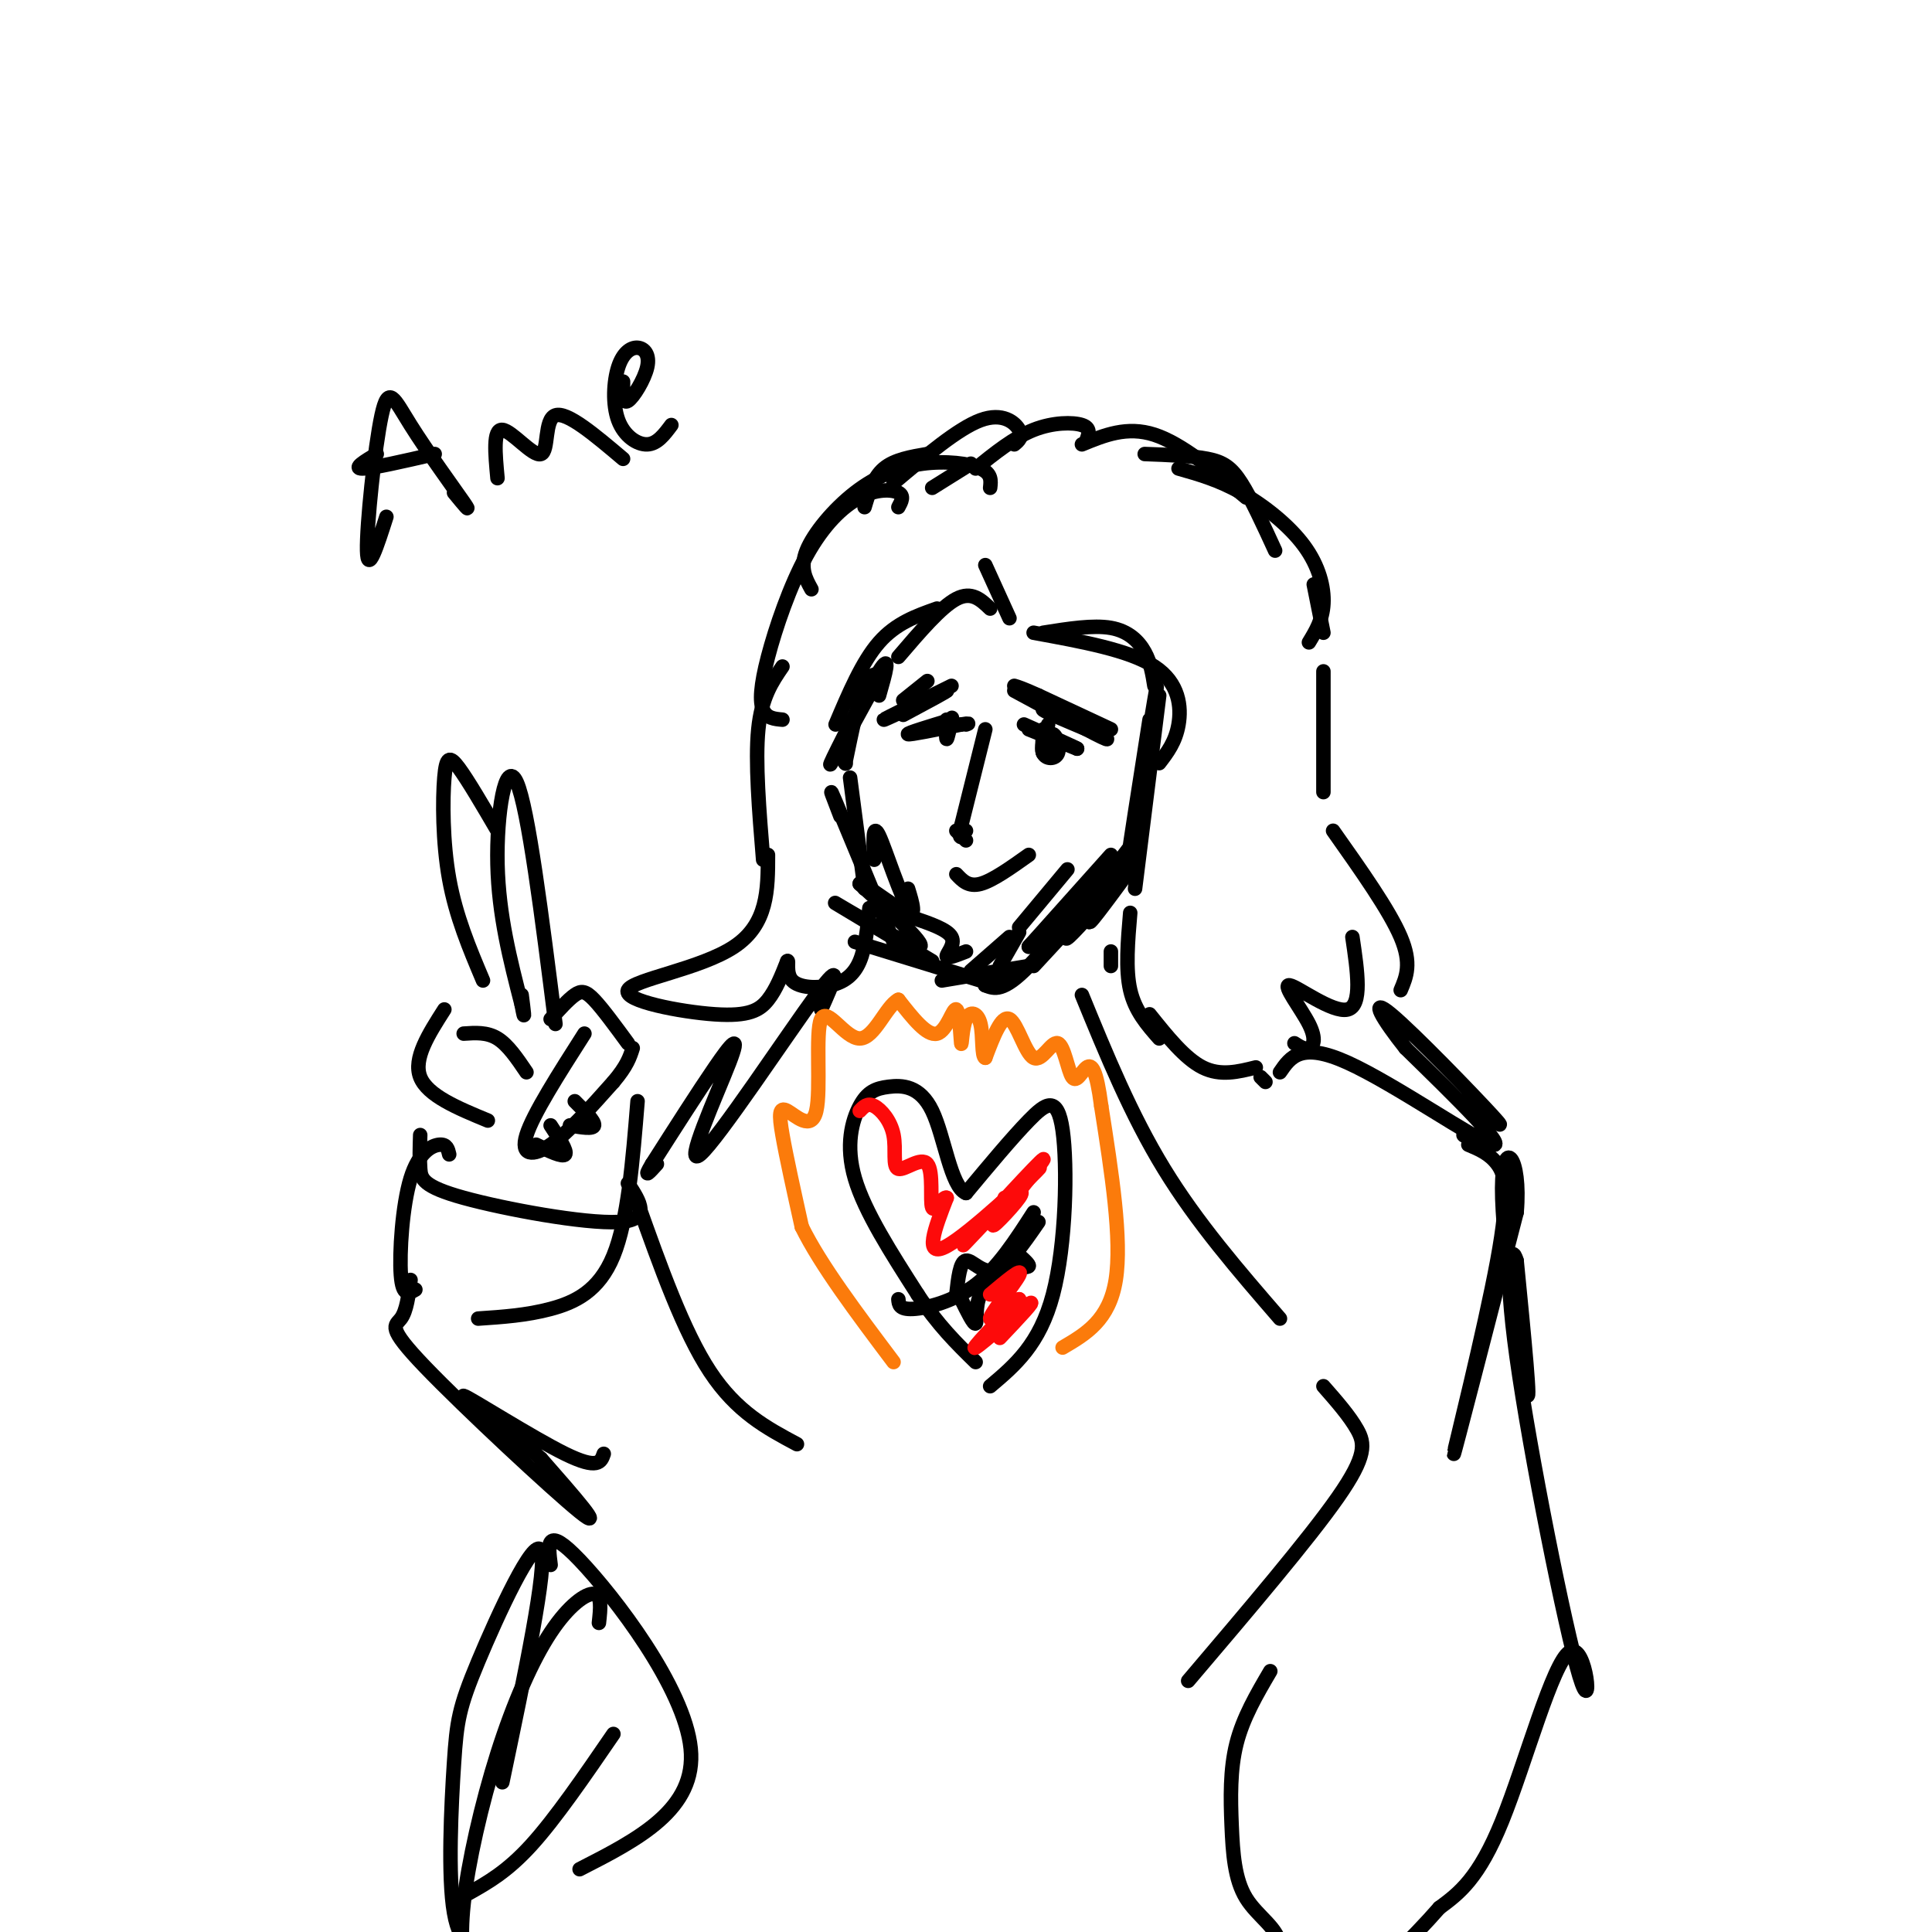 <svg viewBox='0 0 400 400' version='1.1' xmlns='http://www.w3.org/2000/svg' xmlns:xlink='http://www.w3.org/1999/xlink'><g fill='none' stroke='rgb(0,0,0)' stroke-width='3' stroke-linecap='round' stroke-linejoin='round'><path d='M238,149c-2.267,14.467 -4.533,28.933 -4,26c0.533,-2.933 3.867,-23.267 5,-30c1.133,-6.733 0.067,0.133 -1,7'/><path d='M238,152c-0.667,4.667 -1.833,12.833 -3,21'/><path d='M234,180c-4.952,6.732 -9.905,13.464 -8,10c1.905,-3.464 10.667,-17.125 10,-17c-0.667,0.125 -10.762,14.036 -14,19c-3.238,4.964 0.381,0.982 4,-3'/><path d='M226,189c2.756,-3.089 7.644,-9.311 6,-8c-1.644,1.311 -9.822,10.156 -18,19'/><path d='M230,177c0.000,0.000 -17.000,19.000 -17,19'/><path d='M213,196c0.976,-0.964 11.917,-12.875 13,-13c1.083,-0.125 -7.690,11.536 -13,17c-5.310,5.464 -7.155,4.732 -9,4'/><path d='M204,204c-0.500,0.167 2.750,-1.417 6,-3'/><path d='M213,200c0.000,0.000 -18.000,3.000 -18,3'/><path d='M203,203c0.000,0.000 -26.000,-8.000 -26,-8'/><path d='M193,199c-10.600,-6.356 -21.200,-12.711 -20,-12c1.200,0.711 14.200,8.489 17,9c2.800,0.511 -4.600,-6.244 -12,-13'/><path d='M178,183c-0.238,-0.929 5.167,3.250 8,5c2.833,1.750 3.095,1.071 3,0c-0.095,-1.071 -0.548,-2.536 -1,-4'/><path d='M185,195c-5.083,-12.333 -10.167,-24.667 -12,-29c-1.833,-4.333 -0.417,-0.667 1,3'/><path d='M179,184c0.000,0.000 -3.000,-23.000 -3,-23'/><path d='M216,131c5.178,-0.822 10.356,-1.644 14,-1c3.644,0.644 5.756,2.756 7,5c1.244,2.244 1.622,4.622 2,7'/><path d='M214,131c9.911,1.800 19.822,3.600 25,7c5.178,3.400 5.622,8.400 5,12c-0.622,3.600 -2.311,5.800 -4,8'/><path d='M240,144c0.000,0.000 -5.000,40.000 -5,40'/><path d='M234,189c-0.500,5.833 -1.000,11.667 0,16c1.000,4.333 3.500,7.167 6,10'/><path d='M238,210c3.667,4.583 7.333,9.167 11,11c3.667,1.833 7.333,0.917 11,0'/><path d='M268,216c1.053,0.683 2.105,1.365 3,1c0.895,-0.365 1.632,-1.778 0,-5c-1.632,-3.222 -5.632,-8.252 -4,-8c1.632,0.252 8.895,5.786 12,5c3.105,-0.786 2.053,-7.893 1,-15'/><path d='M290,205c1.167,-2.750 2.333,-5.500 0,-11c-2.333,-5.500 -8.167,-13.750 -14,-22'/><path d='M274,164c0.000,0.000 0.000,-25.000 0,-25'/><path d='M274,131c0.000,0.000 -2.000,-10.000 -2,-10'/><path d='M271,133c1.411,-2.321 2.821,-4.643 3,-8c0.179,-3.357 -0.875,-7.750 -4,-12c-3.125,-4.250 -8.321,-8.357 -13,-11c-4.679,-2.643 -8.839,-3.821 -13,-5'/><path d='M264,114c-2.467,-5.378 -4.933,-10.756 -7,-14c-2.067,-3.244 -3.733,-4.356 -7,-5c-3.267,-0.644 -8.133,-0.822 -13,-1'/><path d='M258,103c-6.667,-5.583 -13.333,-11.167 -19,-13c-5.667,-1.833 -10.333,0.083 -15,2'/><path d='M225,91c0.422,-1.200 0.844,-2.400 -1,-3c-1.844,-0.600 -5.956,-0.600 -10,1c-4.044,1.600 -8.022,4.800 -12,8'/><path d='M201,96c0.000,0.000 -8.000,5.000 -8,5'/><path d='M209,128c0.000,0.000 -5.000,-11.000 -5,-11'/><path d='M210,92c0.911,-0.756 1.822,-1.511 1,-3c-0.822,-1.489 -3.378,-3.711 -8,-2c-4.622,1.711 -11.311,7.356 -18,13'/><path d='M192,94c-3.417,0.583 -6.833,1.167 -9,3c-2.167,1.833 -3.083,4.917 -4,8'/><path d='M205,101c0.171,-1.478 0.341,-2.957 -2,-4c-2.341,-1.043 -7.195,-1.651 -12,-1c-4.805,0.651 -9.563,2.560 -14,6c-4.437,3.440 -8.553,8.411 -10,12c-1.447,3.589 -0.223,5.794 1,8'/><path d='M186,105c0.633,-1.165 1.267,-2.330 0,-3c-1.267,-0.670 -4.433,-0.845 -8,1c-3.567,1.845 -7.533,5.711 -11,12c-3.467,6.289 -6.433,15.001 -8,21c-1.567,5.999 -1.733,9.285 -1,11c0.733,1.715 2.367,1.857 4,2'/><path d='M162,138c-2.167,3.167 -4.333,6.333 -5,13c-0.667,6.667 0.167,16.833 1,27'/><path d='M159,177c-0.003,7.174 -0.006,14.348 -7,19c-6.994,4.652 -20.978,6.783 -22,9c-1.022,2.217 10.917,4.520 18,5c7.083,0.480 9.309,-0.863 11,-3c1.691,-2.137 2.845,-5.069 4,-8'/><path d='M163,199c0.450,-0.437 -0.426,2.470 1,4c1.426,1.530 5.153,1.681 8,1c2.847,-0.681 4.813,-2.195 6,-5c1.187,-2.805 1.593,-6.903 2,-11'/><path d='M205,126c-1.917,-1.833 -3.833,-3.667 -7,-2c-3.167,1.667 -7.583,6.833 -12,12'/><path d='M194,126c-4.250,1.500 -8.500,3.000 -12,7c-3.500,4.000 -6.250,10.500 -9,17'/><path d='M181,142c-4.911,8.978 -9.822,17.956 -9,16c0.822,-1.956 7.378,-14.844 10,-19c2.622,-4.156 1.311,0.422 0,5'/><path d='M183,140c-1.333,-0.500 -2.667,-1.000 -4,2c-1.333,3.000 -2.667,9.500 -4,16'/><path d='M175,158c0.000,0.000 0.100,0.100 0.1,0.1'/><path d='M211,193c0.000,0.000 -4.000,7.000 -4,7'/><path d='M209,194c0.000,0.000 -8.000,7.000 -8,7'/><path d='M200,197c-1.978,0.778 -3.956,1.556 -4,1c-0.044,-0.556 1.844,-2.444 1,-4c-0.844,-1.556 -4.422,-2.778 -8,-4'/><path d='M189,190c-2.756,-4.622 -5.644,-14.178 -7,-17c-1.356,-2.822 -1.178,1.089 -1,5'/><path d='M211,192c0.000,0.000 10.000,-12.000 10,-12'/><path d='M225,151c-4.167,-1.750 -8.333,-3.500 -9,-4c-0.667,-0.500 2.167,0.250 5,1'/><path d='M221,148c3.400,1.711 9.400,5.489 8,5c-1.400,-0.489 -10.200,-5.244 -19,-10'/><path d='M197,142c-6.917,3.417 -13.833,6.833 -14,7c-0.167,0.167 6.417,-2.917 13,-6'/><path d='M196,143c0.667,-0.167 -4.167,2.417 -9,5'/><path d='M204,151c0.000,0.000 -5.000,20.000 -5,20'/><path d='M199,171c-0.667,3.500 0.167,2.250 1,1'/><path d='M198,172c0.000,0.000 2.000,2.000 2,2'/><path d='M198,181c1.250,1.333 2.500,2.667 5,2c2.500,-0.667 6.250,-3.333 10,-6'/><path d='M213,151c0.000,0.000 10.000,4.000 10,4'/><path d='M223,155c-0.167,-0.167 -5.583,-2.583 -11,-5'/><path d='M197,149c-4.667,1.417 -9.333,2.833 -9,3c0.333,0.167 5.667,-0.917 11,-2'/><path d='M199,150c2.000,-0.333 1.500,-0.167 1,0'/><path d='M230,151c0.000,0.000 -15.000,-7.000 -15,-7'/><path d='M215,144c-3.333,-1.500 -4.167,-1.750 -5,-2'/><path d='M192,141c0.000,0.000 -5.000,4.000 -5,4'/><path d='M217,150c-0.780,2.393 -1.560,4.786 -1,6c0.560,1.214 2.458,1.250 3,0c0.542,-1.250 -0.274,-3.786 -1,-4c-0.726,-0.214 -1.363,1.893 -2,4'/><path d='M216,156c-0.333,-0.167 -0.167,-2.583 0,-5'/><path d='M196,149c-0.083,2.000 -0.167,4.000 0,4c0.167,0.000 0.583,-2.000 1,-4'/><path d='M197,149c0.167,-0.667 0.083,-0.333 0,0'/><path d='M230,197c0.000,0.000 0.000,3.000 0,3'/><path d='M115,212c-2.822,-22.356 -5.644,-44.711 -8,-50c-2.356,-5.289 -4.244,6.489 -4,17c0.244,10.511 2.622,19.756 5,29'/><path d='M108,208c0.833,4.500 0.417,1.250 0,-2'/><path d='M103,172c-3.054,-5.220 -6.107,-10.440 -8,-13c-1.893,-2.560 -2.625,-2.458 -3,2c-0.375,4.458 -0.393,13.274 1,21c1.393,7.726 4.196,14.363 7,21'/><path d='M121,214c-5.333,8.356 -10.667,16.711 -12,21c-1.333,4.289 1.333,4.511 5,2c3.667,-2.511 8.333,-7.756 13,-13'/><path d='M127,224c2.833,-3.333 3.417,-5.167 4,-7'/><path d='M130,216c-2.622,-3.578 -5.244,-7.156 -7,-9c-1.756,-1.844 -2.644,-1.956 -4,-1c-1.356,0.956 -3.178,2.978 -5,5'/><path d='M96,214c2.417,-0.167 4.833,-0.333 7,1c2.167,1.333 4.083,4.167 6,7'/><path d='M92,209c-3.250,5.083 -6.500,10.167 -5,14c1.500,3.833 7.750,6.417 14,9'/><path d='M111,237c2.750,1.333 5.500,2.667 6,2c0.500,-0.667 -1.250,-3.333 -3,-6'/><path d='M118,233c2.417,0.417 4.833,0.833 5,0c0.167,-0.833 -1.917,-2.917 -4,-5'/><path d='M205,287c5.137,-4.333 10.274,-8.667 13,-19c2.726,-10.333 3.042,-26.667 2,-34c-1.042,-7.333 -3.440,-5.667 -7,-2c-3.560,3.667 -8.280,9.333 -13,15'/><path d='M200,247c-3.132,-1.205 -4.464,-11.718 -7,-17c-2.536,-5.282 -6.278,-5.333 -9,-5c-2.722,0.333 -4.425,1.051 -6,4c-1.575,2.949 -3.021,8.128 -1,15c2.021,6.872 7.511,15.436 13,24'/><path d='M190,268c4.167,6.333 8.083,10.167 12,14'/><path d='M186,269c0.089,1.067 0.178,2.133 3,2c2.822,-0.133 8.378,-1.467 13,-5c4.622,-3.533 8.311,-9.267 12,-15'/><path d='M199,269c1.311,2.667 2.622,5.333 3,5c0.378,-0.333 -0.178,-3.667 1,-6c1.178,-2.333 4.089,-3.667 7,-5'/><path d='M210,263c1.889,-0.867 3.111,-0.533 3,-1c-0.111,-0.467 -1.556,-1.733 -3,-3'/><path d='M198,268c0.378,-3.400 0.756,-6.800 2,-7c1.244,-0.200 3.356,2.800 6,2c2.644,-0.800 5.822,-5.400 9,-10'/><path d='M261,223c0.000,0.000 1.000,1.000 1,1'/><path d='M265,222c2.178,-3.178 4.356,-6.356 14,-2c9.644,4.356 26.756,16.244 30,17c3.244,0.756 -7.378,-9.622 -18,-20'/><path d='M291,217c-4.774,-5.976 -7.708,-10.917 -3,-7c4.708,3.917 17.060,16.690 21,21c3.940,4.310 -0.530,0.155 -5,-4'/><path d='M93,239c-0.244,-1.060 -0.488,-2.119 -2,-2c-1.512,0.119 -4.292,1.417 -6,7c-1.708,5.583 -2.345,15.452 -2,20c0.345,4.548 1.673,3.774 3,3'/><path d='M87,235c-0.077,2.476 -0.155,4.952 0,7c0.155,2.048 0.542,3.667 9,6c8.458,2.333 24.988,5.381 32,5c7.012,-0.381 4.506,-4.190 2,-8'/><path d='M132,228c-1.000,12.333 -2.000,24.667 -5,32c-3.000,7.333 -8.000,9.667 -13,11c-5.000,1.333 -10.000,1.667 -15,2'/><path d='M85,265c-0.411,3.208 -0.821,6.417 -2,8c-1.179,1.583 -3.125,1.542 5,10c8.125,8.458 26.321,25.417 32,30c5.679,4.583 -1.161,-3.208 -8,-11'/><path d='M112,302c-6.012,-5.357 -17.042,-13.250 -16,-13c1.042,0.250 14.155,8.643 21,12c6.845,3.357 7.423,1.679 8,0'/><path d='M170,209c2.480,-5.557 4.960,-11.113 -1,-3c-5.960,8.113 -20.360,29.896 -24,33c-3.640,3.104 3.482,-12.472 6,-19c2.518,-6.528 0.434,-4.008 -3,1c-3.434,5.008 -8.217,12.504 -13,20'/><path d='M135,241c-2.000,3.333 -0.500,1.667 1,0'/><path d='M224,206c5.083,12.417 10.167,24.833 17,36c6.833,11.167 15.417,21.083 24,31'/><path d='M132,249c4.750,13.333 9.500,26.667 15,35c5.500,8.333 11.750,11.667 18,15'/><path d='M274,287c2.711,3.089 5.422,6.178 7,9c1.578,2.822 2.022,5.378 -4,14c-6.022,8.622 -18.511,23.311 -31,38'/><path d='M114,324c-0.533,-4.200 -1.067,-8.400 6,-1c7.067,7.400 21.733,26.400 23,39c1.267,12.600 -10.867,18.800 -23,25'/><path d='M127,359c-6.000,8.750 -12.000,17.500 -17,23c-5.000,5.500 -9.000,7.750 -13,10'/><path d='M124,336c0.321,-2.904 0.641,-5.809 -1,-6c-1.641,-0.191 -5.244,2.330 -9,8c-3.756,5.670 -7.667,14.489 -11,25c-3.333,10.511 -6.090,22.715 -7,31c-0.910,8.285 0.026,12.653 1,14c0.974,1.347 1.987,-0.326 3,-2'/><path d='M104,369c4.715,-22.490 9.429,-44.979 8,-48c-1.429,-3.021 -9.002,13.427 -13,23c-3.998,9.573 -4.423,12.270 -5,21c-0.577,8.730 -1.308,23.494 0,31c1.308,7.506 4.654,7.753 8,8'/><path d='M263,346c-2.823,4.812 -5.646,9.624 -7,15c-1.354,5.376 -1.239,11.317 -1,17c0.239,5.683 0.603,11.107 3,15c2.397,3.893 6.828,6.255 7,10c0.172,3.745 -3.914,8.872 -8,14'/><path d='M303,235c0.000,0.000 0.100,0.100 0.1,0.1'/><path d='M304,237c2.190,0.917 4.381,1.833 6,4c1.619,2.167 2.667,5.583 0,20c-2.667,14.417 -9.048,39.833 -9,40c0.048,0.167 6.524,-24.917 13,-50'/><path d='M314,251c1.012,-11.690 -2.958,-15.917 -3,-5c-0.042,10.917 3.845,36.976 5,42c1.155,5.024 -0.423,-10.988 -2,-27'/><path d='M314,261c-1.082,-3.868 -2.787,-0.036 0,20c2.787,20.036 10.067,56.278 13,66c2.933,9.722 1.521,-7.075 -2,-5c-3.521,2.075 -9.149,23.021 -14,35c-4.851,11.979 -8.926,14.989 -13,18'/><path d='M298,395c-5.667,6.500 -13.333,13.750 -21,21'/></g>
<g fill='none' stroke='rgb(253,10,10)' stroke-width='3' stroke-linecap='round' stroke-linejoin='round'><path d='M207,277c3.956,-4.178 7.911,-8.356 6,-7c-1.911,1.356 -9.689,8.244 -11,9c-1.311,0.756 3.844,-4.622 9,-10'/><path d='M211,269c-0.393,-0.060 -5.875,4.792 -6,4c-0.125,-0.792 5.107,-7.226 6,-9c0.893,-1.774 -2.554,1.113 -6,4'/><path d='M208,248c2.262,-1.093 4.523,-2.185 3,0c-1.523,2.185 -6.831,7.648 -5,5c1.831,-2.648 10.801,-13.405 10,-13c-0.801,0.405 -11.372,11.973 -15,16c-3.628,4.027 -0.314,0.514 3,-3'/><path d='M204,253c4.083,-4.024 12.792,-12.583 11,-11c-1.792,1.583 -14.083,13.310 -19,16c-4.917,2.690 -2.458,-3.655 0,-10'/><path d='M196,248c-0.716,-0.508 -2.506,3.221 -3,2c-0.494,-1.221 0.307,-7.394 -1,-9c-1.307,-1.606 -4.721,1.353 -6,1c-1.279,-0.353 -0.421,-4.018 -1,-7c-0.579,-2.982 -2.594,-5.281 -4,-6c-1.406,-0.719 -2.203,0.140 -3,1'/></g>
<g fill='none' stroke='rgb(251,123,11)' stroke-width='3' stroke-linecap='round' stroke-linejoin='round'><path d='M220,279c4.833,-2.833 9.667,-5.667 11,-14c1.333,-8.333 -0.833,-22.167 -3,-36'/><path d='M228,229c-0.993,-7.640 -1.976,-8.742 -3,-8c-1.024,0.742 -2.089,3.326 -3,2c-0.911,-1.326 -1.667,-6.562 -3,-7c-1.333,-0.438 -3.244,3.920 -5,3c-1.756,-0.920 -3.359,-7.120 -5,-8c-1.641,-0.880 -3.321,3.560 -5,8'/><path d='M204,219c-0.833,-0.168 -0.414,-4.588 -1,-7c-0.586,-2.412 -2.176,-2.815 -3,-1c-0.824,1.815 -0.881,5.847 -1,5c-0.119,-0.847 -0.301,-6.574 -1,-7c-0.699,-0.426 -1.914,4.450 -4,5c-2.086,0.550 -5.043,-3.225 -8,-7'/><path d='M186,207c-2.556,1.282 -4.947,7.988 -8,8c-3.053,0.012 -6.768,-6.668 -8,-4c-1.232,2.668 0.020,14.684 -1,19c-1.020,4.316 -4.313,0.931 -6,0c-1.687,-0.931 -1.768,0.591 -1,5c0.768,4.409 2.384,11.704 4,19'/><path d='M166,254c3.833,7.833 11.417,17.917 19,28'/></g>
<g fill='none' stroke='rgb(0,0,0)' stroke-width='3' stroke-linecap='round' stroke-linejoin='round'><path d='M80,107c-1.939,6.059 -3.879,12.118 -4,7c-0.121,-5.118 1.576,-21.413 3,-28c1.424,-6.587 2.576,-3.466 6,2c3.424,5.466 9.121,13.276 11,16c1.879,2.724 -0.061,0.362 -2,-2'/><path d='M90,94c-6.500,1.500 -13.000,3.000 -15,3c-2.000,0.000 0.500,-1.500 3,-3'/><path d='M103,99c-0.476,-5.083 -0.952,-10.167 1,-10c1.952,0.167 6.333,5.583 8,5c1.667,-0.583 0.619,-7.167 3,-8c2.381,-0.833 8.190,4.083 14,9'/><path d='M139,88c-1.460,1.960 -2.920,3.920 -5,4c-2.080,0.080 -4.782,-1.719 -6,-5c-1.218,-3.281 -0.954,-8.045 0,-11c0.954,-2.955 2.596,-4.101 4,-4c1.404,0.101 2.570,1.450 2,4c-0.570,2.550 -2.877,6.300 -4,7c-1.123,0.700 -1.061,-1.650 -1,-4'/></g>
</svg>